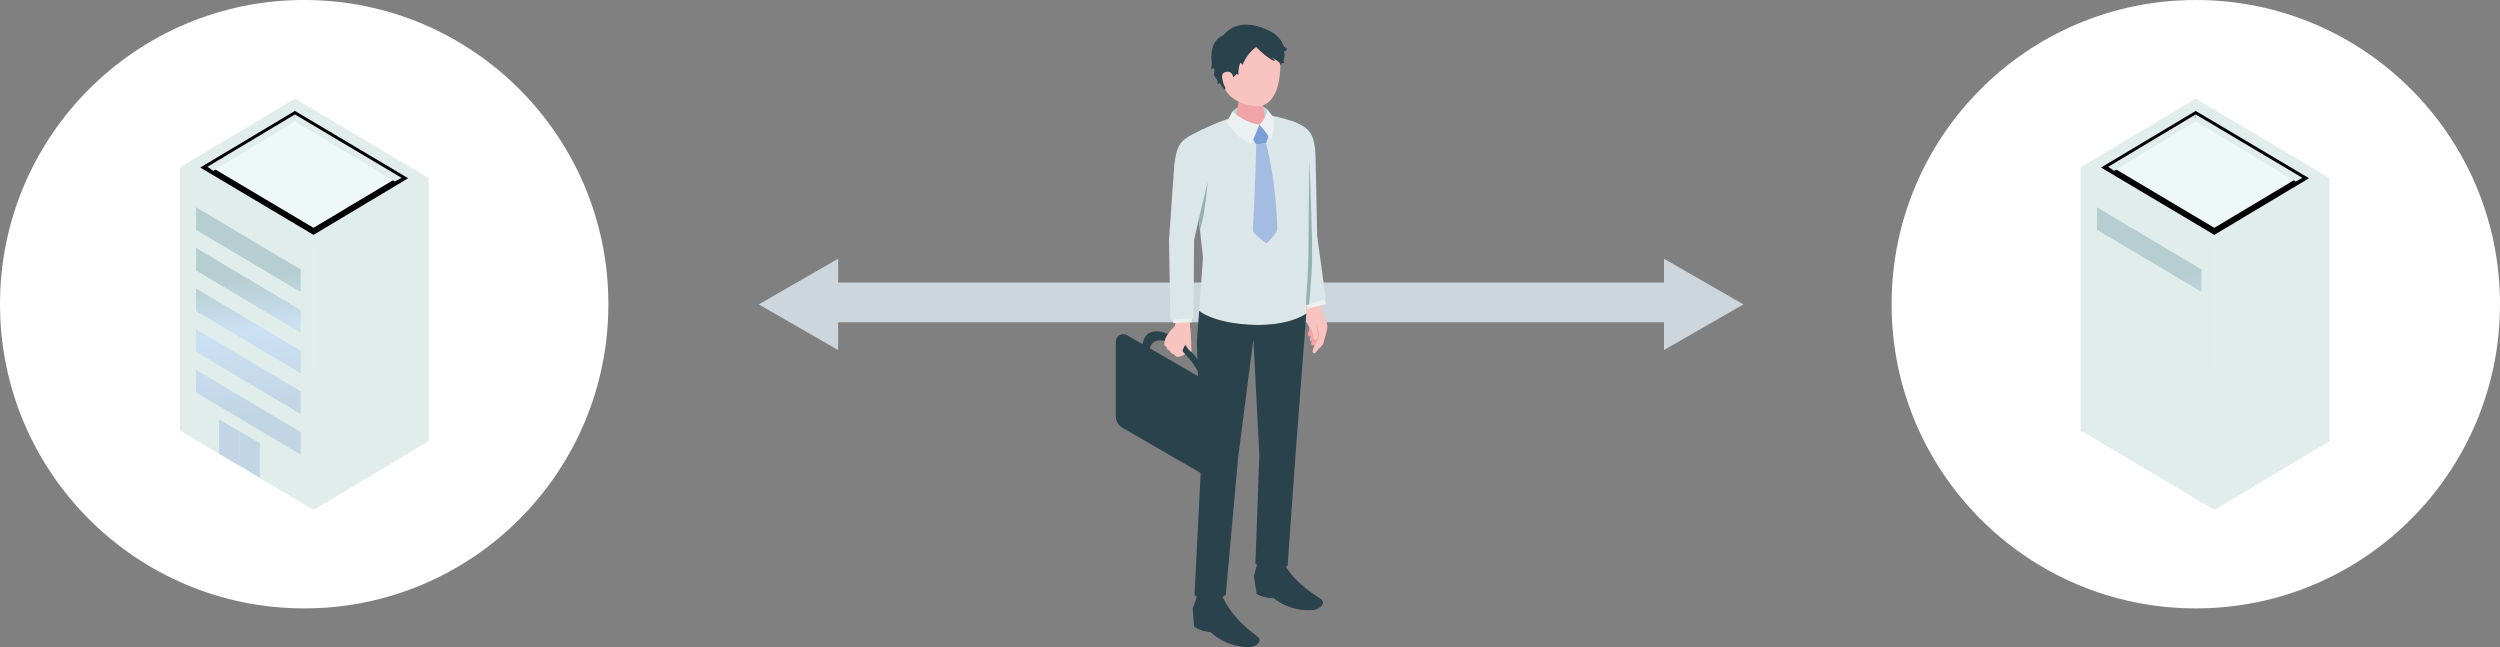 <svg xmlns="http://www.w3.org/2000/svg" xmlns:xlink="http://www.w3.org/1999/xlink" width="715" height="185.09" viewBox="0 0 715 185.09">
  <rect x="0" y="0" width="715" height="185.09" fill="#808080" stroke="none"/>
  <defs>
    <clipPath id="clip-path">
      <path id="パス_793" data-name="パス 793" d="M105.655,256.313l32.889-19.672,38.226,22.715-32.889,19.672Z" transform="translate(-105.655 -236.642)" fill="#e0edeb"/>
    </clipPath>
    <linearGradient id="linear-gradient" x1="0.54" y1="0.822" x2="0.847" y2="3.316" gradientUnits="objectBoundingBox">
      <stop offset="0" stop-color="#b6ced2"/>
      <stop offset="0.248" stop-color="#cce0f4"/>
      <stop offset="0.51" stop-color="#c5d9ea"/>
      <stop offset="0.639" stop-color="#c1d5e4"/>
    </linearGradient>
    <linearGradient id="linear-gradient-2" x1="0.526" y1="0.825" x2="0.833" y2="3.319" xlink:href="#linear-gradient"/>
    <linearGradient id="linear-gradient-3" x1="0.482" y1="0.354" x2="0.79" y2="2.848" xlink:href="#linear-gradient"/>
    <linearGradient id="linear-gradient-4" x1="0.468" y1="0.357" x2="0.776" y2="2.851" xlink:href="#linear-gradient"/>
    <linearGradient id="linear-gradient-5" x1="0.424" y1="-0.114" x2="0.732" y2="2.381" xlink:href="#linear-gradient"/>
    <linearGradient id="linear-gradient-6" x1="0.41" y1="-0.111" x2="0.718" y2="2.383" xlink:href="#linear-gradient"/>
    <linearGradient id="linear-gradient-7" x1="0.367" y1="-0.582" x2="0.674" y2="1.913" xlink:href="#linear-gradient"/>
    <linearGradient id="linear-gradient-8" x1="0.352" y1="-0.579" x2="0.66" y2="1.915" xlink:href="#linear-gradient"/>
    <linearGradient id="linear-gradient-9" x1="0.309" y1="-1.05" x2="0.617" y2="1.445" xlink:href="#linear-gradient"/>
    <linearGradient id="linear-gradient-10" x1="0.295" y1="-1.047" x2="0.602" y2="1.447" xlink:href="#linear-gradient"/>
    <linearGradient id="linear-gradient-11" x1="-0.805" y1="-3.247" x2="0.792" y2="1.339" xlink:href="#linear-gradient"/>
    <linearGradient id="linear-gradient-12" x1="-0.696" y1="-2.931" x2="0.902" y2="1.654" xlink:href="#linear-gradient"/>
    <linearGradient id="linear-gradient-13" x1="-0.125" y1="-2.358" x2="0.673" y2="1.293" xlink:href="#linear-gradient"/>
  </defs>
  <g id="pattern-2" transform="translate(-326 -3876)">
    <circle id="楕円形_306" data-name="楕円形 306" cx="87" cy="87" r="87" transform="translate(326 3876)" fill="#fff"/>
    <circle id="楕円形_308" data-name="楕円形 308" cx="87" cy="87" r="87" transform="translate(867 3876)" fill="#fff"/>
    <path id="合体_43" data-name="合体 43" d="M0,13.059,22.709,0V6.815h236.2V18.168H22.709v7.948ZM258.906,0l22.708,13.057L258.906,26.115Z" transform="translate(542.999 3949.998)" fill="#cdd6dd"/>
    <g id="グループ_1619" data-name="グループ 1619" transform="translate(271.787 3860.299)">
      <g id="グループ_1537" data-name="グループ 1537" transform="translate(105.655 119.063)">
        <g id="グループ_1536" data-name="グループ 1536" transform="translate(0 0)" style="isolation: isolate">
          <path id="パス_791" data-name="パス 791" d="M105.655,256.313l32.889-19.672,38.226,22.715-32.889,19.672Z" transform="translate(-105.655 -236.642)" fill="#e0edeb"/>
          <g id="グループ_1535" data-name="グループ 1535" clip-path="url(#clip-path)">
            <g id="グループ_1534" data-name="グループ 1534">
              <path id="パス_792" data-name="パス 792" d="M176.771,259.356l-38.226-22.715-32.889,19.672,38.226,22.715,32.889-19.672" transform="translate(-105.655 -236.642)" fill="#e0edeb"/>
            </g>
          </g>
        </g>
      </g>
      <path id="パス_794" data-name="パス 794" d="M203.722,121.9v75.111l32.889-19.672V102.225Z" transform="translate(-59.84 -35.558)" fill="#e0edeb"/>
      <path id="パス_795" data-name="パス 795" d="M203.722,121.9v75.111l32.889-19.672V102.225Z" transform="translate(-59.84 -35.558)" fill="#e0edeb" style="mix-blend-mode: multiply;isolation: isolate"/>
      <path id="パス_796" data-name="パス 796" d="M138.545,43.952,105.655,63.624l38.226,22.715,32.889-19.672Z" transform="translate(0)" fill="#e0edeb"/>
      <path id="パス_797" data-name="パス 797" d="M138.545,43.952,105.655,63.624l38.226,22.715,32.889-19.672Z" transform="translate(0)" fill="#e0edeb" style="mix-blend-mode: soft-light;isolation: isolate"/>
      <path id="パス_798" data-name="パス 798" d="M124.925,70.623,150.309,55.44l30.709,18.248L155.634,88.871Z" transform="translate(-11.758 -7.01)" fill="#eef9f7" stroke="#000" stroke-miterlimit="10" stroke-width="1.728" style="mix-blend-mode: soft-light;isolation: isolate"/>
      <path id="パス_799" data-name="パス 799" d="M105.655,169.529V94.418l38.226,22.715v75.111Z" transform="translate(0 -30.794)" fill="#e0edeb"/>
      <path id="パス_800" data-name="パス 800" d="M150.856,55.44v2L127.532,71.575l-1.712-1.161Z" transform="translate(-12.305 -7.01)" fill="#e0edeb" style="mix-blend-mode: multiply;isolation: isolate"/>
      <path id="パス_801" data-name="パス 801" d="M190.046,55.44v2L218.912,74.79l-.291-.164,1.943-1.051Z" transform="translate(-51.495 -7.01)" fill="#e0edeb"/>
      <g id="グループ_1538" data-name="グループ 1538" transform="translate(110.308 75.003)">
        <path id="パス_802" data-name="パス 802" d="M147.49,147.774l-29.9-17.767v-6.4l29.9,17.767Z" transform="translate(-117.59 -123.611)" fill="url(#linear-gradient)"/>
        <path id="パス_803" data-name="パス 803" d="M117.59,123.611v6.4l29.9,17.767v-.75L118,129.609l-.012-5.763Z" transform="translate(-117.59 -123.611)" opacity="0.86" fill="url(#linear-gradient-2)" style="mix-blend-mode: multiply;isolation: isolate"/>
      </g>
      <g id="グループ_1539" data-name="グループ 1539" transform="translate(110.308 86.627)">
        <path id="パス_804" data-name="パス 804" d="M147.49,177.595l-29.9-17.767v-6.4l29.9,17.767Z" transform="translate(-117.59 -153.432)" fill="url(#linear-gradient-3)"/>
        <path id="パス_805" data-name="パス 805" d="M117.59,153.432v6.4l29.9,17.767v-.75L118,159.43l-.012-5.763Z" transform="translate(-117.59 -153.432)" opacity="0.86" fill="url(#linear-gradient-4)" style="mix-blend-mode: multiply;isolation: isolate"/>
      </g>
      <g id="グループ_1540" data-name="グループ 1540" transform="translate(110.308 98.252)">
        <path id="パス_806" data-name="パス 806" d="M147.49,207.416l-29.9-17.767v-6.4l29.9,17.767Z" transform="translate(-117.59 -183.253)" fill="url(#linear-gradient-5)"/>
        <path id="パス_807" data-name="パス 807" d="M117.59,183.253v6.4l29.9,17.767v-.75L118,189.251l-.012-5.763Z" transform="translate(-117.59 -183.253)" opacity="0.86" fill="url(#linear-gradient-6)" style="mix-blend-mode: multiply;isolation: isolate"/>
      </g>
      <g id="グループ_1541" data-name="グループ 1541" transform="translate(110.308 109.876)">
        <path id="パス_808" data-name="パス 808" d="M147.49,237.237l-29.9-17.767v-6.4l29.9,17.767Z" transform="translate(-117.59 -213.074)" fill="url(#linear-gradient-7)"/>
        <path id="パス_809" data-name="パス 809" d="M117.59,213.074v6.4l29.9,17.767v-.75L118,219.072l-.012-5.763Z" transform="translate(-117.59 -213.074)" opacity="0.86" fill="url(#linear-gradient-8)" style="mix-blend-mode: multiply;isolation: isolate"/>
      </g>
      <g id="グループ_1542" data-name="グループ 1542" transform="translate(110.308 121.5)">
        <path id="パス_810" data-name="パス 810" d="M147.49,267.058l-29.9-17.767v-6.4l29.9,17.767Z" transform="translate(-117.59 -242.895)" fill="url(#linear-gradient-9)"/>
        <path id="パス_811" data-name="パス 811" d="M117.59,242.9v6.4l29.9,17.767v-.75L118,248.893l-.012-5.763Z" transform="translate(-117.59 -242.895)" opacity="0.86" fill="url(#linear-gradient-10)" style="mix-blend-mode: multiply;isolation: isolate"/>
      </g>
      <g id="グループ_1543" data-name="グループ 1543" transform="translate(116.917 135.718)">
        <path id="パス_812" data-name="パス 812" d="M155.132,301.157l-5.774-3.431v-9.752l5.774,3.431Z" transform="translate(-143.585 -284.62)" fill="url(#linear-gradient-11)"/>
        <path id="パス_813" data-name="パス 813" d="M140.32,292.551l-5.774-3.431v-9.752l5.774,3.431Z" transform="translate(-134.546 -279.369)" fill="url(#linear-gradient-12)"/>
        <path id="パス_814" data-name="パス 814" d="M134.546,279.369v9.752l.4.194v-9.3l4.891,2.947v9.3l.483.287v-9.29l5.327,3.2v9.175l.447.265v-9.752Z" transform="translate(-134.546 -279.369)" opacity="0.77" fill="url(#linear-gradient-13)" style="mix-blend-mode: multiply;isolation: isolate"/>
      </g>
    </g>
    <g id="グループ_1621" data-name="グループ 1621" transform="translate(815.423 3860.299)">
      <g id="グループ_1537-2" data-name="グループ 1537" transform="translate(105.655 119.063)">
        <g id="グループ_1536-2" data-name="グループ 1536" transform="translate(0 0)" style="isolation: isolate">
          <path id="パス_791-2" data-name="パス 791" d="M105.655,256.313l32.889-19.672,38.226,22.715-32.889,19.672Z" transform="translate(-105.655 -236.642)" fill="#e0edeb"/>
          <g id="グループ_1535-2" data-name="グループ 1535" clip-path="url(#clip-path)">
            <g id="グループ_1534-2" data-name="グループ 1534">
              <path id="パス_792-2" data-name="パス 792" d="M176.771,259.356l-38.226-22.715-32.889,19.672,38.226,22.715,32.889-19.672" transform="translate(-105.655 -236.642)" fill="#e0edeb"/>
            </g>
          </g>
        </g>
      </g>
      <path id="パス_794-2" data-name="パス 794" d="M203.722,121.9v75.111l32.889-19.672V102.225Z" transform="translate(-59.84 -35.558)" fill="#e0edeb"/>
      <path id="パス_795-2" data-name="パス 795" d="M203.722,121.9v75.111l32.889-19.672V102.225Z" transform="translate(-59.84 -35.558)" fill="#e0edeb" style="mix-blend-mode: multiply;isolation: isolate"/>
      <path id="パス_796-2" data-name="パス 796" d="M138.545,43.952,105.655,63.624l38.226,22.715,32.889-19.672Z" transform="translate(0)" fill="#e0edeb"/>
      <path id="パス_797-2" data-name="パス 797" d="M138.545,43.952,105.655,63.624l38.226,22.715,32.889-19.672Z" transform="translate(0)" fill="#e0edeb" style="mix-blend-mode: soft-light;isolation: isolate"/>
      <path id="パス_798-2" data-name="パス 798" d="M124.925,70.623,150.309,55.44l30.709,18.248L155.634,88.871Z" transform="translate(-11.758 -7.01)" fill="#eef9f7" stroke="#000" stroke-miterlimit="10" stroke-width="1.728" style="mix-blend-mode: soft-light;isolation: isolate"/>
      <path id="パス_799-2" data-name="パス 799" d="M105.655,169.529V94.418l38.226,22.715v75.111Z" transform="translate(0 -30.794)" fill="#e0edeb"/>
      <path id="パス_800-2" data-name="パス 800" d="M150.856,55.44v2L127.532,71.575l-1.712-1.161Z" transform="translate(-12.305 -7.01)" fill="#e0edeb" style="mix-blend-mode: multiply;isolation: isolate"/>
      <path id="パス_801-2" data-name="パス 801" d="M190.046,55.44v2L218.912,74.79l-.291-.164,1.943-1.051Z" transform="translate(-51.495 -7.01)" fill="#e0edeb"/>
      <g id="グループ_1538-2" data-name="グループ 1538" transform="translate(110.308 75.003)">
        <path id="パス_802-2" data-name="パス 802" d="M147.49,147.774l-29.9-17.767v-6.4l29.9,17.767Z" transform="translate(-117.59 -123.611)" fill="url(#linear-gradient)"/>
        <path id="パス_803-2" data-name="パス 803" d="M117.59,123.611v6.4l29.9,17.767v-.75L118,129.609l-.012-5.763Z" transform="translate(-117.59 -123.611)" opacity="0.86" fill="url(#linear-gradient-2)" style="mix-blend-mode: multiply;isolation: isolate"/>
      </g>
      <g id="グループ_1539-2" data-name="グループ 1539" transform="translate(110.308 86.627)">
        <path id="パス_804-2" data-name="パス 804" d="M147.49,177.595l-29.9-17.767v-6.4l29.9,17.767Z" transform="translate(-117.59 -153.432)" fill="url(#linear-gradient-3)"/>
        <path id="パス_805-2" data-name="パス 805" d="M117.59,153.432v6.4l29.9,17.767v-.75L118,159.43l-.012-5.763Z" transform="translate(-117.59 -153.432)" opacity="0.86" fill="url(#linear-gradient-4)" style="mix-blend-mode: multiply;isolation: isolate"/>
      </g>
      <g id="グループ_1540-2" data-name="グループ 1540" transform="translate(110.308 98.252)">
        <path id="パス_806-2" data-name="パス 806" d="M147.49,207.416l-29.9-17.767v-6.4l29.9,17.767Z" transform="translate(-117.59 -183.253)" fill="url(#linear-gradient-5)"/>
        <path id="パス_807-2" data-name="パス 807" d="M117.59,183.253v6.4l29.9,17.767v-.75L118,189.251l-.012-5.763Z" transform="translate(-117.59 -183.253)" opacity="0.86" fill="url(#linear-gradient-6)" style="mix-blend-mode: multiply;isolation: isolate"/>
      </g>
      <g id="グループ_1541-2" data-name="グループ 1541" transform="translate(110.308 109.876)">
        <path id="パス_808-2" data-name="パス 808" d="M147.49,237.237l-29.9-17.767v-6.4l29.9,17.767Z" transform="translate(-117.59 -213.074)" fill="url(#linear-gradient-7)"/>
        <path id="パス_809-2" data-name="パス 809" d="M117.59,213.074v6.4l29.9,17.767v-.75L118,219.072l-.012-5.763Z" transform="translate(-117.59 -213.074)" opacity="0.86" fill="url(#linear-gradient-8)" style="mix-blend-mode: multiply;isolation: isolate"/>
      </g>
      <g id="グループ_1542-2" data-name="グループ 1542" transform="translate(110.308 121.5)">
        <path id="パス_810-2" data-name="パス 810" d="M147.49,267.058l-29.9-17.767v-6.4l29.9,17.767Z" transform="translate(-117.59 -242.895)" fill="url(#linear-gradient-9)"/>
        <path id="パス_811-2" data-name="パス 811" d="M117.59,242.9v6.4l29.9,17.767v-.75L118,248.893l-.012-5.763Z" transform="translate(-117.59 -242.895)" opacity="0.86" fill="url(#linear-gradient-10)" style="mix-blend-mode: multiply;isolation: isolate"/>
      </g>
      <g id="グループ_1543-2" data-name="グループ 1543" transform="translate(116.917 135.718)">
        <path id="パス_812-2" data-name="パス 812" d="M155.132,301.157l-5.774-3.431v-9.752l5.774,3.431Z" transform="translate(-143.585 -284.62)" fill="url(#linear-gradient-11)"/>
        <path id="パス_813-2" data-name="パス 813" d="M140.32,292.551l-5.774-3.431v-9.752l5.774,3.431Z" transform="translate(-134.546 -279.369)" fill="url(#linear-gradient-12)"/>
        <path id="パス_814-2" data-name="パス 814" d="M134.546,279.369v9.752l.4.194v-9.3l4.891,2.947v9.3l.483.287v-9.29l5.327,3.2v9.175l.447.265v-9.752Z" transform="translate(-134.546 -279.369)" opacity="0.77" fill="url(#linear-gradient-13)" style="mix-blend-mode: multiply;isolation: isolate"/>
      </g>
    </g>
    <g id="グループ_1623" data-name="グループ 1623" transform="translate(-399.724 3638.822)">
      <path id="パス_894" data-name="パス 894" d="M1071.549,435.926c-5.48-3.992-9.963-3.191-10.338,1.687l2.028,1.171c.528-3.364,3.884-3.811,7.948-.85a22.066,22.066,0,0,1,7.23,9.613l2.744,1.584A28.308,28.308,0,0,0,1071.549,435.926Z" transform="translate(-8.782 -101.439)" fill="#2a424b"/>
      <path id="パス_895" data-name="パス 895" d="M1168.538,426.893a5.115,5.115,0,0,1,.368,1.786,5.52,5.52,0,0,1-.24,1.276l-.844,3.111a1.544,1.544,0,0,1-.459.823l-1.7,1.908c-.2.218-.491.458-.746.314-.239-.134-.215-.483-.146-.748a9.69,9.69,0,0,1,.574-1.621.683.683,0,0,1-.911-.035.552.552,0,0,1,.162-.844c-.329.1-.659-.235-.692-.577a1.767,1.767,0,0,1,.3-.971.5.5,0,0,1-.709-.146.99.99,0,0,1-.062-.8c.074-.265.2-.514.26-.782a2.719,2.719,0,0,0-.115-1.353Z" transform="translate(-63.575 -97.961)" fill="#f0a4a8"/>
      <path id="パス_896" data-name="パス 896" d="M1163.807,429.786" transform="translate(-63.805 -99.512)" fill="#f9c3c0"/>
      <path id="パス_897" data-name="パス 897" d="M1166.006,439.765" transform="translate(-64.984 -104.864)" fill="#f9c3c0"/>
      <path id="パス_898" data-name="パス 898" d="M1164.27,414.44a4,4,0,0,0-.04,1.9l.256,1.818a1.867,1.867,0,0,1-.089,1.169c-.194.348-.74.514-.993.206a1.025,1.025,0,0,1-.156-.584,5.124,5.124,0,0,0-.837-2.42,9.289,9.289,0,0,1-.9-1.373,4.75,4.75,0,0,1-.291-1.655c-.042-.808-.029-1.608-.023-2.408a15.689,15.689,0,0,0-.337-2.293c-.249-1.712-.4-3.436-.635-5.149l4.83-.158.3,7.007a36.3,36.3,0,0,1,1.494,3.841,5.118,5.118,0,0,1,.368,1.786,5.527,5.527,0,0,1-.24,1.276q-.422,1.556-.844,3.111a1.545,1.545,0,0,1-.46.823l-1.7,1.908c-.2.218-.491.458-.746.314-.239-.134-.215-.483-.146-.748a9.69,9.69,0,0,1,.574-1.621c.422-.922,1.159-1.554,1.16-2.568a6.6,6.6,0,0,0-.182-1.334l-.474-2.294a.166.166,0,0,0-.1.218" transform="translate(-61.883 -85.413)" fill="#f9c3c0"/>
      <path id="パス_899" data-name="パス 899" d="M1166.344,408.705l.934,3.611-5.207,1.37-1.015-3.739Z" transform="translate(-62.329 -88.207)" fill="#ebf1f1"/>
      <path id="パス_900" data-name="パス 900" d="M1157.465,336.484s-.3-13.7-.471-22.259c-.141-7.159-1.691-8.869-7.117-10.77-4.7,5.62-1.217,33.8-1.217,33.8l4.952,19.205,6.3-2.04Z" transform="translate(-55.016 -31.761)" fill="#dae6e7"/>
      <path id="パス_901" data-name="パス 901" d="M1161.592,348.228l-.816,20.578,1.537-.5s.771-9.149.826-11.613c.189-8.594-.582-21.665-.674-30.224Z" transform="translate(-62.179 -44.104)" fill="#91b1b3"/>
      <path id="パス_902" data-name="パス 902" d="M1093.584,355.789l1.083-15.262-3.33-30.208a5.837,5.837,0,0,1,3.448-6.539c6.53-2.957,14.174-6.628,26.512-1.784,1.69.664,2.321,2.7,2.9,4.416a18.123,18.123,0,0,1,.961,6.444s-.136,3.744-.136,3.744l-.183,21.418c-.039,4.525-.265,8.99-.586,13.5-.141,1.985-.041,5.052-.041,5.052s-3.712,3.309-14.713,3.251C1097.521,359.761,1093.584,355.789,1093.584,355.789Z" transform="translate(-24.888 -29.716)" fill="#dae6e7"/>
      <path id="パス_903" data-name="パス 903" d="M1093.6,595.879l-1.351,3.816.4,5.135a9.055,9.055,0,0,0,4.717,1.56,16.315,16.315,0,0,0,11.062,4.326c1.373.03,3.742-1.269,2.717-2.674-.632-.867-7.27-4.653-10.58-12.3A33.041,33.041,0,0,0,1093.6,595.879Z" transform="translate(-25.426 -188.449)" fill="#2a424b"/>
      <path id="パス_904" data-name="パス 904" d="M1131.092,575.118l-1.068,3.913.775,5.088a9.006,9.006,0,0,0,4.818,1.177,16.209,16.209,0,0,0,11.347,3.427c1.371-.08,3.637-1.565,2.513-2.884-.693-.813-7.589-4.056-11.451-11.412A33.055,33.055,0,0,0,1131.092,575.118Z" transform="translate(-45.687 -177.082)" fill="#2a424b"/>
      <path id="パス_905" data-name="パス 905" d="M1126.225,294.934c-1.493-1.6-7.29-2.331-10.024.563a15.987,15.987,0,0,1-.486,2.333l5.009,1.8,5.376-.759A28.755,28.755,0,0,0,1126.225,294.934Z" transform="translate(-38.013 -26.438)" fill="#bfd4d5"/>
      <path id="パス_906" data-name="パス 906" d="M1122.676,286.1c-2.156,0-3.3,1.213-3.3,2.264l-1.093,7.041c.1,1.219,2.172,2.207,4.629,2.207s4.367-.988,4.267-2.207l-1.062-7.36C1126.027,286.969,1124.831,286.1,1122.676,286.1Z" transform="translate(-39.389 -22.45)" fill="#f0a4a8"/>
      <path id="パス_907" data-name="パス 907" d="M1116.788,249.066c-6.138.046-7.832,4.655-7.833,10.249,0,7.285,4.79,9.525,7.251,10.242,3,.874,6.724,1.653,9-4.087a22.323,22.323,0,0,0,.556-11.648C1125.11,251.817,1122.926,249.02,1116.788,249.066Z" transform="translate(-34.387 -2.591)" fill="#f9c3c0"/>
      <path id="パス_908" data-name="パス 908" d="M1133.684,308.5l-2.838-2.561-2.189,3.712,1.3,1.92,2.819-.345Z" transform="translate(-44.954 -33.091)" fill="#7a9ed5"/>
      <path id="パス_909" data-name="パス 909" d="M1133.14,317.337l-2.819.345s-.227,11.99-.984,24.466c-.069,1.141,3.958,3.828,3.958,3.828s3.08-2.925,3.05-4.049A115.338,115.338,0,0,0,1133.14,317.337Z" transform="translate(-45.319 -39.205)" fill="#a3bce2"/>
      <path id="パス_910" data-name="パス 910" d="M1118.5,252.535a24.811,24.811,0,0,1-2.042-1.911,11.949,11.949,0,0,0-3.869,5.07l-.673-.6a9.119,9.119,0,0,0-.518,3.461l-.613-.259c.331.14-1.734,1.6-1.9,1.736a3.976,3.976,0,0,0-1.271,2.843,6.119,6.119,0,0,1-.976-.99c-.241-.3-.324-.7-.666-.911a.167.167,0,0,0-.086-.032.227.227,0,0,0-.13.071.5.5,0,0,1-.435.091,1.5,1.5,0,0,0-.287-1.47,3.779,3.779,0,0,1-.539-.8c-.228-.583.113-1.129.018-1.708a1.437,1.437,0,0,0-.172-.43.132.132,0,0,0-.038-.05c-.052-.034-.115.016-.16.058a.88.88,0,0,1-.623.229c.167-.227.137-.7.2-.974a4.206,4.206,0,0,0,.032-1.12,9.49,9.49,0,0,1,.564-4.857,6.324,6.324,0,0,1,1.284-1.822c.5-.492,1.6-.855,1.964-1.363,0,0,3.75-5.188,12.639-.817a8.07,8.07,0,0,1,3.508,3.058c.21.391.37.81.607,1.184a1.843,1.843,0,0,0,1,.833,1.842,1.842,0,0,1-.365.6.633.633,0,0,1-.638.175,2.654,2.654,0,0,1,.176,1.9c-.052.249-.132.492-.159.744a1.034,1.034,0,0,0,.156.728.875.875,0,0,1-.608,0c-.157.178-.308.374-.481.534a1.5,1.5,0,0,0-.416-.742,6.874,6.874,0,0,0-.792-.631,10.273,10.273,0,0,1-1.35-.936l1.038,1.037c-.311.177-.7-.008-1-.2A21.59,21.59,0,0,1,1118.5,252.535Z" transform="translate(-31.476 0)" fill="#2a424b"/>
      <path id="パス_911" data-name="パス 911" d="M1113.617,275.07s-.106-2.079-1.893-1.807c-1.526.232-1.489,1.222-1.048,2.955s1.5,2.557,2.573,2.509S1113.617,275.07,1113.617,275.07Z" transform="translate(-35.168 -15.555)" fill="#f9c3c0"/>
      <path id="パス_912" data-name="パス 912" d="M1095.2,466.2l-1.134-36.9.67-8.573s3.991,3.641,15.92,4.036c9.813.324,14.714-3.251,14.714-3.251l-2.826,36.82-2.533,35.281a7.064,7.064,0,0,1-4.334,1.043,7.375,7.375,0,0,1-4.867-1.616l1.121-31.1-1.707-33.122-4.383,34.135-3.509,39.018a7.133,7.133,0,0,1-4.424,1.5,7.56,7.56,0,0,1-4.521-1.433Z" transform="translate(-26.036 -94.654)" fill="#2a424b"/>
      <path id="パス_913" data-name="パス 913" d="M1122.592,301.558s-1.168,2.876-2.189,5.517c-2.842-1.167-4.783-2.651-7.136-6.362.679-1.079,1.622-2.94,1.622-2.94A15.288,15.288,0,0,0,1122.592,301.558Z" transform="translate(-36.7 -28.712)" fill="#ebf1f1"/>
      <path id="パス_914" data-name="パス 914" d="M1133.377,300.906a7.564,7.564,0,0,0,2.32-4.349s1.092,1.431,1.7,2.169a10.924,10.924,0,0,1-.729,6.484,24.263,24.263,0,0,0-3.3-4.3" transform="translate(-47.485 -28.061)" fill="#ebf1f1"/>
      <path id="パス_915" data-name="パス 915" d="M1090.137,439.855" transform="translate(-24.295 -104.912)" fill="#f9c3c0"/>
      <path id="パス_916" data-name="パス 916" d="M1088.946,450" transform="translate(-23.657 -110.355)" fill="#f9c3c0"/>
      <path id="パス_917" data-name="パス 917" d="M1080.156,427.977l.019-.051a4.311,4.311,0,0,1,.563-1.16c.236-.308.531.409.586.555a1.892,1.892,0,0,0,.09.252,2.269,2.269,0,0,0,.285.346,7.488,7.488,0,0,0,.851.828,11.376,11.376,0,0,0-.054-1.757c.038-1.141-.077-2.275-.132-3.412-.039-.808-.132-1.6-.218-2.4a15.732,15.732,0,0,1,.105-2.316c.077-1.728.055-3.458.117-5.187l-4.822.326q.1,1.792.207,3.585.07,1.207.139,2.414c.042.728.129,1.053-.389,1.628a17.619,17.619,0,0,0-1.848,2.244,4.741,4.741,0,0,0-.838,2.738.421.421,0,0,0,.052.214.57.57,0,0,0,.2.149,1.076,1.076,0,0,1,.484.636.957.957,0,0,0,.116.336c.136.184.416.182.6.32.227.171.252.511.451.713.18.183.46.215.686.338a4.664,4.664,0,0,1,.786.7.5.5,0,0,0,.161.11.475.475,0,0,0,.221,0,4.772,4.772,0,0,0,2.161-.779,3,3,0,0,1-.653-.865C1080,428.268,1080.071,428.208,1080.156,427.977Z" transform="translate(-16.077 -90.873)" fill="#f9c3c0"/>
      <path id="パス_918" data-name="パス 918" d="M1084.877,420.033l.516,3.591-5.473.21-.261-3.45Z" transform="translate(-18.676 -94.282)" fill="#ebf1f1"/>
      <path id="パス_919" data-name="パス 919" d="M1087.288,308.787c-6.276,2.982-7.272,3.6-8.126,10.27l-1.5,21.379.393,22.813,6.615-.476.17-22.333,3.178-14.019C1092.333,312.917,1087.288,308.787,1087.288,308.787Z" transform="translate(-17.603 -34.62)" fill="#dae6e7"/>
      <path id="パス_920" data-name="パス 920" d="M1096.035,351.9s.976-4.3,2.579-10.7c-.967,9.2-1.357,10.652-2.244,13.749Z" transform="translate(-27.458 -51.999)" fill="#91b1b3"/>
      <g id="グループ_1577" data-name="グループ 1577" transform="translate(1044.836 332.766)">
        <path id="パス_921" data-name="パス 921" d="M1076.176,451.675l-28.1-16.223a2.161,2.161,0,0,0-3.241,1.871v21.159a4.052,4.052,0,0,0,2.026,3.509l28.1,16.222a2.161,2.161,0,0,0,3.241-1.871V455.184A4.051,4.051,0,0,0,1076.176,451.675Z" transform="translate(-1044.836 -435.16)" fill="#2a424b"/>
        <path id="パス_922" data-name="パス 922" d="M1092.911,452.551a21.009,21.009,0,0,1,2.507,4.7l2.744,1.584a26.773,26.773,0,0,0-3.87-7.362Z" transform="translate(-1070.619 -443.91)" fill="#2a424b"/>
      </g>
    </g>
  </g>
</svg>
